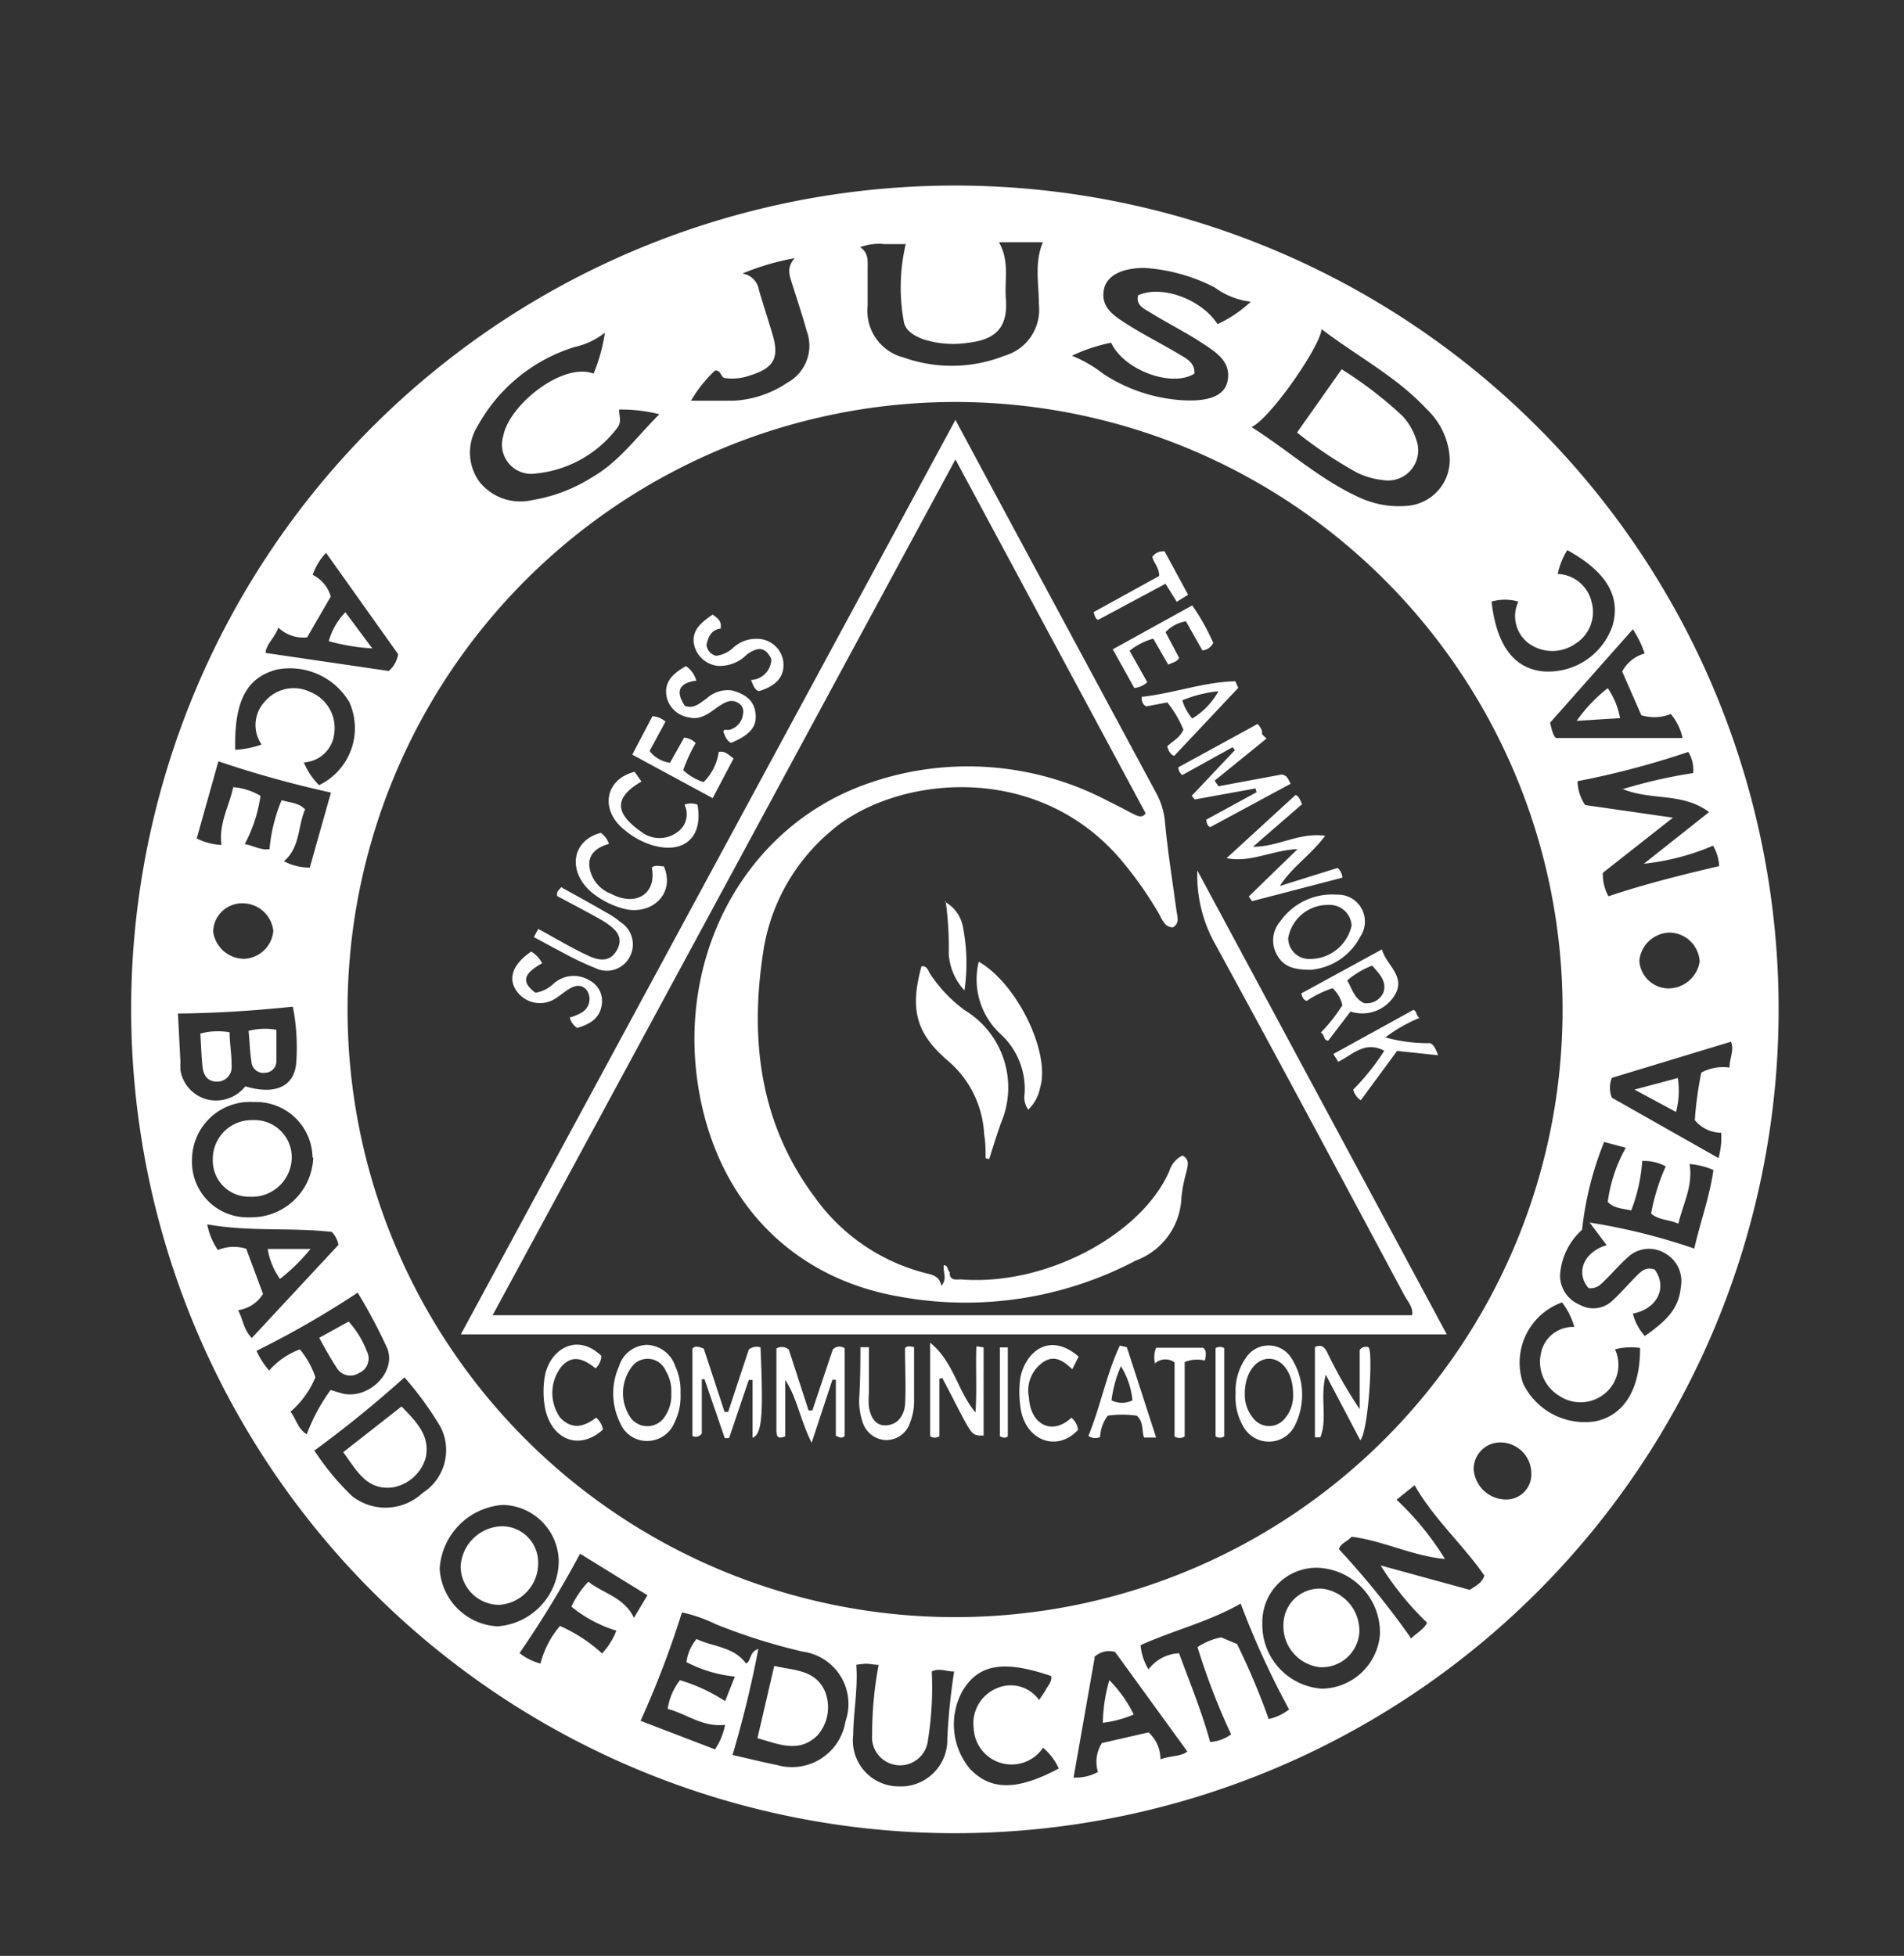 <svg xmlns="http://www.w3.org/2000/svg" id="Layer_1" data-name="Layer 1" viewBox="0 0 105.4 108.26"><rect x="0" y="0" width="105.4" height="108.26" fill="#333333" stroke="none"/><defs><style>.cls-1{fill:#fff;}</style></defs><path class="cls-1" d="M7.26,55.82a45.6,45.6,0,1,1,45.41,45.65A45.63,45.63,0,0,1,7.26,55.82ZM80,86.29c-1.77-.15-3.39-1-5.18-1.23-.23.27-.62.37-.7.69a46.77,46.77,0,0,1,4,4.94c.29-.3.68-.48.88-.87a16.51,16.51,0,0,1-2.57-3.17L81.36,88c.38-.24.68-.4.81-.79-1.18-1.71-2.78-3.11-3.86-5l-1,.8A16,16,0,0,1,80,86.31ZM19.24,55.86A33.63,33.63,0,1,0,52.9,22.25,33.66,33.66,0,0,0,19.24,55.86ZM41.3,92.08c.31-.16.16-.64.68-.81a59.74,59.74,0,0,1-1.43,5.87c.81.18,1.62.39,2.44.55a3,3,0,0,0,3.81-2.4,2.92,2.92,0,0,0-2.36-3.87,32.49,32.49,0,0,1-4.82-1.52,8.16,8.16,0,0,0-1.87-.65,52.33,52.33,0,0,1-2.29,6l4.12,1.58a3.71,3.71,0,0,0,.56-1.36c-1.24.15-2.11-.6-3.18-.88A3.42,3.42,0,0,1,37.64,93a9.57,9.57,0,0,1,2.5,1.16l.54-1.36A7.39,7.39,0,0,1,38,92a2.49,2.49,0,0,1,.56-1.28C39.45,91.16,40.61,91.13,41.3,92.08Zm28-68.43c2.08,1.33,3.8,2.91,5.94,3.88a5.18,5.18,0,0,0,2.64.47,2.55,2.55,0,0,0,2.37-2.69A4.05,4.05,0,0,0,79,22.67c-1.67-1.81-3.86-2.94-5.84-4.45C73.06,19.22,70.29,23.21,69.26,23.65ZM88,67.67a34.28,34.28,0,0,1,5.79,1.44c.32-1.43.84-2.81,1.06-4.35a4.25,4.25,0,0,0-1.32-.33c.2,1.2-.35,2.17-.62,3.3-.56-.24-1.09-.19-1.51-.56a11.6,11.6,0,0,1,.81-2.61,2.53,2.53,0,0,0-1.3-.3A9.43,9.43,0,0,1,90.3,67c-.5-.12-.93-.1-1.3-.47a8.36,8.36,0,0,1,1-3l-1.2-.32a18.06,18.06,0,0,0-1.22,4.86,3.68,3.68,0,0,0-1.22,2.51,1.75,1.75,0,0,0,1.09,1.64A1.53,1.53,0,0,0,89.25,72c.42-.38.8-.82,1.2-1.23s.63-.67,1.15-.5c.72,1,.14,2.18-1.21,2.44a3,3,0,0,0,.66,1.24c1.45-1,1.9-1.69,2-2.74a1.76,1.76,0,0,0-.88-1.84,1.71,1.71,0,0,0-2.09.25c-.38.34-.72.73-1.08,1.09s-.57.64-1.06.59c-.74-.85-.27-2,1-2.38ZM63,16.35c1.28-.6,3.5.2,4.4,1.59a6.92,6.92,0,0,0,1.84-1.24,4.2,4.2,0,0,1-2-.79,9.84,9.84,0,0,0-3.89-1.08c-1.2,0-2.06.4-2.23,1.15-.23,1,.53,1.49,1.2,1.92.94.61,1.94,1.1,2.89,1.67.43.26.94.47.91,1.11-1.25.79-3.91-.19-4.61-1.71a9.17,9.17,0,0,0-2.17.72,7.08,7.08,0,0,1,1.73,1,9,9,0,0,0,4.5,1.47c1.38.06,2.18-.27,2.37-1,.26-1.11-.59-1.64-1.33-2.13-.95-.63-2-1.15-2.95-1.74C63.32,17.08,62.87,16.89,63,16.35ZM55.3,13.41c.6,1.06.3,2.1.38,3.09.13,1.57-.5,2.29-2.07,2.47a5.44,5.44,0,0,1-2.5-.19c-.5-.19-1-.47-1.08-1a10.45,10.45,0,0,1,.11-4.27c-.4,0-.79,0-1.18,0a3,3,0,0,0-1.34.17c.47.33.41.76.41,1.17,0,.7,0,1.39,0,2.08a2.66,2.66,0,0,0,2,2.86,7.94,7.94,0,0,0,5.58-.1,2.65,2.65,0,0,0,1.9-2.84c0-1.14-.26-2.3.22-3.44Zm-21.81,5a4.07,4.07,0,0,1-1.66.79,9.24,9.24,0,0,0-5.4,4.4,2.75,2.75,0,0,0,.12,3.08,2.9,2.9,0,0,0,2.92,1,8.86,8.86,0,0,0,3.27-1.24c1.52-.86,2.51-2.27,3.76-3.51a8.57,8.57,0,0,0-2.23-.26c0,.34.16.68-.09,1a6.45,6.45,0,0,1-4.52,2.54,1.62,1.62,0,0,1-1.8-2.08c.31-1.7,3.28-4.1,5-3.45A9.53,9.53,0,0,0,33.49,18.38Zm56.3,25.28a28.39,28.39,0,0,1,3.94-.9,1.91,1.91,0,0,0-.27-1.17,47,47,0,0,1-6.13,1.62,2.42,2.42,0,0,0,.42,1.32l4.86.7-3.88,3.05a2.49,2.49,0,0,0,.31,1.3c2.06-.69,4.08-1.19,6.13-1.67a2.52,2.52,0,0,0-.34-1.13,13.41,13.41,0,0,1-3.83,1l3.61-2.86C93.13,43.84,91.43,44.34,89.79,43.66ZM9.85,56.1c.05.9.09,1.79.14,2.69a3.42,3.42,0,0,0,0,.45,2,2,0,0,0,1.59,1.64,2.07,2.07,0,0,0,2-.75c1.67.5,2.73,0,2.82-1.33a11.64,11.64,0,0,0-.19-3.08C14.11,55.94,12,56.08,9.85,56.1ZM30.93,86.43a3.16,3.16,0,0,0-3.1-3.13,3.77,3.77,0,0,0-3.49,3.52,3.38,3.38,0,0,0,3.2,3.2A3.65,3.65,0,0,0,30.93,86.43Zm38.95,3.41a3.54,3.54,0,0,0,3.29,3.63,3.27,3.27,0,0,0,3.22-3A3.59,3.59,0,0,0,73,86.78,3,3,0,0,0,69.88,89.84ZM18.3,76.94c.33.09.56.18.79.22,1.41.22,2.85-1.25,2.35-2.52a29.18,29.18,0,0,0-1.64-3.09,51.76,51.76,0,0,1-5.6,3.22,4.34,4.34,0,0,0,.7,1.09,4.2,4.2,0,0,1,1.7-1.17,4.83,4.83,0,0,1,.86,1.54,5,5,0,0,1-1.38,1.91c.32.41.4.94.9,1.25A10.29,10.29,0,0,1,18.3,76.94Zm-1-12.87A3.12,3.12,0,0,0,14.06,61a3.21,3.21,0,0,0-3.43,3.19,3.07,3.07,0,0,0,3.19,3.19A3.43,3.43,0,0,0,17.34,64.07Zm.09,16.2a14.29,14.29,0,0,0,2.11,2.55,3,3,0,0,0,3.89-.18,2.81,2.81,0,0,0,1-3.65,18.27,18.27,0,0,0-2-2.75A63.85,63.85,0,0,1,17.43,80.27ZM68.48,91a38.85,38.85,0,0,1,1.75,4.15,2.82,2.82,0,0,0,1.13-.53,46.49,46.49,0,0,1-2.68-5.86c-1.74,1-3.72,1.48-5.54,2.3a3,3,0,0,0,.44,1.34,2.24,2.24,0,0,1,1.69-.89c.6,1.64,1.26,3.23,1.72,4.91A2.22,2.22,0,0,0,68.15,96a37.85,37.85,0,0,1-1.86-4.83,3.61,3.61,0,0,1,1.31-.54ZM12.09,42.14l-1.2,4.27a3.45,3.45,0,0,0,1.37.36c-.16-1.19.43-2.15.65-3.2a3.54,3.54,0,0,1,1.51.48,8.12,8.12,0,0,1-.87,2.67c.49.09.9.36,1.37.28a9.06,9.06,0,0,1,.67-2.71c.49.15.93.13,1.3.51-.41.93-.26,2.09-1.17,2.87a2.94,2.94,0,0,0,1.43.35l1.17-4.15A58.68,58.68,0,0,1,12.09,42.14Zm29-27a1.08,1.08,0,0,1,.92.91c.24.8.5,1.61.74,2.41.41,1.35.11,1.91-1.26,2.33a2.87,2.87,0,0,1-1.33.14c-.27,0-.22-.45-.58-.42a7.47,7.47,0,0,0-1.33,1.67c.81,0,1.58,0,2.34,0a5.85,5.85,0,0,0,3-1,2.33,2.33,0,0,0,1.06-2.88c-.23-.84-.51-1.67-.77-2.5-.14-.47-.39-.94.11-1.51A13.93,13.93,0,0,0,41.1,15.14ZM18.37,68.19c-2.26-.26-4.55,0-6.9-.42a3.86,3.86,0,0,0,.59,1.42,2.32,2.32,0,0,1,1.57-.07l.93,2.5a1.94,1.94,0,0,1-1.38.9c.28.52.3,1.08.76,1.54l4.8-5.16A1.48,1.48,0,0,0,18.37,68.19Zm72.68-32a5.74,5.74,0,0,0-.66-1.36L85.81,40c.1.46.2.77.33.85h7a3,3,0,0,0-.65-1.33,2.46,2.46,0,0,1-1.63.07L89.8,37.17A2,2,0,0,1,91.05,36.17ZM17,35.28a2,2,0,0,1-1.59-.54c-.2.57-.67.9-.71,1.4l6.82,1a1.55,1.55,0,0,0,.52-.93L18.05,30.6a3.31,3.31,0,0,0-.74,1.22,1.92,1.92,0,0,1,1,1.2Zm43.6,56.46-1.17,6.65a2.53,2.53,0,0,0,1.35-.31,1.93,1.93,0,0,1,.22-1.6l2.58-.59a2,2,0,0,1,.66,1.49c.58-.21,1.13-.15,1.49-.43l-4-5.51A1.17,1.17,0,0,0,60.56,91.74ZM93.82,62a19.78,19.78,0,0,1,.36-2.63,2.55,2.55,0,0,1,1.56-.28c0-.5.28-1,.08-1.43l-6.59,2a1.45,1.45,0,0,0,0,1.1l5.9,3.34a4.16,4.16,0,0,0,.15-1.4A1.91,1.91,0,0,1,93.82,62ZM47.4,92.15c.1,1.34-.16,2.61-.17,3.89a2.54,2.54,0,0,0,2.49,2.84,2.58,2.58,0,0,0,2.72-2.64,33.74,33.74,0,0,1,.38-3.72c-.44,0-.85-.21-1.24,0a18.39,18.39,0,0,1-.21,3.79,1.55,1.55,0,0,1-3.09-.3,20.47,20.47,0,0,1,.36-3.86c-.25,0-.48-.06-.72-.06A4.67,4.67,0,0,0,47.4,92.15Zm42-17.47a2.05,2.05,0,0,1-.57,2.46,2.11,2.11,0,0,1-2.53.11,2.19,2.19,0,0,1-1-2.33,1.8,1.8,0,0,1,1.85-1.47,4,4,0,0,0-.68-1.36,3.54,3.54,0,0,0-2.15,4.5,3.79,3.79,0,0,0,4,2.08c1.59-.33,2.48-1.78,2.47-4.06A3.59,3.59,0,0,0,89.43,74.68ZM16.82,42.2a3.91,3.91,0,0,0,.84,1.26,3.5,3.5,0,0,0,1.67-4.61,3.82,3.82,0,0,0-4-1.79c-1.68.44-2.37,1.74-2.31,4.44a5,5,0,0,0,1.46-.29,1.9,1.9,0,0,1,.21-2.41,2.09,2.09,0,0,1,2.48-.5,2.14,2.14,0,0,1,1.34,2.23A1.79,1.79,0,0,1,16.82,42.2Zm67.23-8.9a2.64,2.64,0,0,0-1.48,0c.26,2.38,1.22,3.69,2.83,3.86a3.76,3.76,0,0,0,3.86-2.51c.48-1.62-.32-3-2.5-4.2a4.11,4.11,0,0,0-.53,1.32,2,2,0,0,1,1.87,1.53,2.07,2.07,0,0,1-.92,2.35,2.23,2.23,0,0,1-2.61-.08A1.89,1.89,0,0,1,84.05,33.3ZM57.74,96.74a2.1,2.1,0,0,1-3.84-1.08,2.1,2.1,0,0,1,1.25-2.2,1.92,1.92,0,0,1,2.37.64c.13-.2.28-.39.39-.6s.34-.43.28-.73c-2.62-.89-4-.67-4.9.81a3.84,3.84,0,0,0,.39,4.31c1.15,1.23,2.62,1.23,4.93,0A3.17,3.17,0,0,0,57.74,96.74ZM34.12,90.26a7.33,7.33,0,0,1-2.49-1.33,5.12,5.12,0,0,1,.94-1.38c.84.66,2,.87,2.52,2l.75-1.25L32.11,86a57.13,57.13,0,0,1-3.35,5.5,3.15,3.15,0,0,0,1.16.58A5.14,5.14,0,0,1,31,90a8.59,8.59,0,0,1,2.33,1.52A3.92,3.92,0,0,0,34.12,90.26ZM83.37,83a1.39,1.39,0,0,0,1.4-1.45,1.72,1.72,0,0,0-1.72-1.71,1.47,1.47,0,0,0-1.47,1.5A1.8,1.8,0,0,0,83.37,83ZM13.53,53.07a1.69,1.69,0,0,0,1.6-1.54A1.71,1.71,0,0,0,13.44,50a1.6,1.6,0,0,0-1.64,1.57A1.74,1.74,0,0,0,13.53,53.07Zm78.92-1.45a1.72,1.72,0,0,0-1.7,1.55,1.63,1.63,0,0,0,1.58,1.54,1.76,1.76,0,0,0,1.76-1.49A1.7,1.7,0,0,0,92.45,51.62Z"></path><path class="cls-1" d="M52.57,70.44c0,.5.41.36.66.38,4.75.36,10-2.54,11.5-6a1.39,1.39,0,0,1,.73-.86c.43.24.28.58.22.89a8.7,8.7,0,0,0-.28,1.42,3.86,3.86,0,0,1-2.52,3.5,20.22,20.22,0,0,1-13.08,2C43.72,70.73,39.58,66.32,38.63,60c-1.07-7.1,2.51-13.89,8.82-16.41a16.65,16.65,0,0,1,13.93.77c.44.21.86.44,1.29.66s.57.23.75,0L52.89,25.43C44.32,41.29,35.83,57,27.27,72.8h50.9c.07-.44-.23-.74-.41-1.07C74.23,65.14,70.71,58.54,67.13,52a7.8,7.8,0,0,1-.85-3.82L80.09,73.86H25.51L52.89,23.24,54.37,26,64,43.89a4.08,4.08,0,0,1,.49,1.61c.15,1.65.42,3.29.64,4.94.05.32.18.66-.2.89-.46,0-.6-.45-.79-.78a20.91,20.91,0,0,0-2.08-2.95C57.31,42,49.44,43,46,46a10.84,10.84,0,0,0-3.77,6.82c-.72,4.82-.14,9.4,2.86,13.43a10.82,10.82,0,0,0,6.23,4.24c.39.09.71.21.79.69.36-.43.06-.79.14-1.15.25,0,.18.32.35.4Z"></path><path class="cls-1" d="M54.56,64.11c0-.43,0-.87-.08-1.31a5.71,5.71,0,0,0-2-4.08c-1.78-1.52-2.12-2.86-1.47-5.23.33-.05.37.26.49.43a7.81,7.81,0,0,0,1.91,2,5,5,0,0,1,2,6.24c-.23.65-.44,1.32-.65,2Z"></path><path class="cls-1" d="M56.92,61.42a1.18,1.18,0,0,1-.2-.88,4.12,4.12,0,0,0-1.34-3.31,4.12,4.12,0,0,1-1.2-4c2.12,1.21,4,5.06,3.39,7A2.23,2.23,0,0,1,56.92,61.42Z"></path><path class="cls-1" d="M67.9,47.5,71.72,44c.21.1.26.31.36.51l-2.72,2.36c1.43,0,2.51-.8,4-.61-.83,1.1-1.84,1.73-2.51,2.78l3.2-1a.79.79,0,0,1,.26.54l-5,1.3-.18-.26L71.83,47C70.39,47.06,69.24,47.77,67.9,47.5Z"></path><path class="cls-1" d="M69.62,40.07c.13.17.28.33.24.57l.25.24-2.87,2.33.21.31,3.5-.65c.36.06.37.33.5.51L67,45.78c-.16-.05-.2-.22-.23-.41l2.79-1.52-.06-.21-3.36.61-.17-.2,2.39-2.53-.13-.16L65.45,42.9a.54.54,0,0,1-.22-.43Z"></path><path class="cls-1" d="M41.45,74.7a.68.68,0,0,1,.65-.12c.16,3.74.09,4.8-.44,5v-3.2l-.21,0-1.09,3.22h-.24L39,76.34h-.15v3a.39.39,0,0,1-.52.14V74.65c.15-.18.35-.11.63,0l1.15,3.5h.2Z"></path><path class="cls-1" d="M43.47,76.38V79.5c-.44.18-.49,0-.49-.37,0-1.5,0-3,0-4.49a.58.58,0,0,1,.69.07l1.09,3.36.21,0L46.1,74.7a.5.5,0,0,1,.66-.07v4.84c-.12.16-.27.11-.49,0V76.37l-.19,0-1.15,3.49C44.28,78.55,44.13,77.39,43.47,76.38Z"></path><path class="cls-1" d="M73.39,76.09c-.33,1.31.11,2.43-.3,3.47,0,0-.17,0-.3,0v-5c.5-.22.62.19.78.5A25,25,0,0,0,75.27,78V74.72a.42.42,0,0,1,.48-.15c.28.16,0,4.69-.45,5.15Z"></path><path class="cls-1" d="M37.67,77.1a3.29,3.29,0,0,1-.34,1.66,1.64,1.64,0,0,1-1.5,1,1.6,1.6,0,0,1-1.5-1,3.67,3.67,0,0,1-.06-3.14,1.66,1.66,0,0,1,1.55-1.18,1.72,1.72,0,0,1,1.56,1.18A3.2,3.2,0,0,1,37.67,77.1Zm-.51,0a2.14,2.14,0,0,0-.3-1.21A1.09,1.09,0,0,0,35,75.62a2.42,2.42,0,0,0-.1,2.84,1.15,1.15,0,0,0,1.91-.06A2.09,2.09,0,0,0,37.16,77.12Z"></path><path class="cls-1" d="M68.4,77.13a3.16,3.16,0,0,1,.59-2,1.49,1.49,0,0,1,2.47,0A3.78,3.78,0,0,1,71.63,79a1.61,1.61,0,0,1-2.78,0A3.2,3.2,0,0,1,68.4,77.13Zm3.18,0c0-1.1-.58-1.93-1.34-1.92s-1.34.85-1.33,1.94a2,2,0,0,0,.45,1.33,1.11,1.11,0,0,0,1.79,0A1.9,1.9,0,0,0,71.58,77.15Z"></path><path class="cls-1" d="M72.56,53.68c-1,0-1.51-.2-1.86-.81A1.61,1.61,0,0,1,70.87,51,3.51,3.51,0,0,1,74,49.52a1.49,1.49,0,0,1,1.31,2.31A3.43,3.43,0,0,1,72.56,53.68Zm0-.6a2.35,2.35,0,0,0,2.26-1.85,1.21,1.21,0,0,0-1.28-1.14,2.22,2.22,0,0,0-2.23,1.84A1.16,1.16,0,0,0,72.52,53.08Z"></path><path class="cls-1" d="M76.5,52.55c.22.84,1.28,1.44.76,2.44a2.1,2.1,0,0,1-2.5,1L73.53,57.6c-.27,0-.2-.33-.41-.45a9.05,9.05,0,0,0,1.19-1.51,1.83,1.83,0,0,0-.54-.94,5.59,5.59,0,0,0-1.43.7c-.23-.06-.24-.26-.31-.41Zm-1.92,1.72c.28.5.4,1,.92,1.25a1,1,0,0,0,1.09-.61c.18-.61-.23-1-.63-1.46A4.54,4.54,0,0,0,74.58,54.27Z"></path><path class="cls-1" d="M52,76.32V79.5a.47.47,0,0,1-.51,0V74.32C52.8,75.38,53,77,54,78.18c.09-1.31,0-2.49.05-3.66l.4.06v4.88c-.62,0-.62,0-1.34-1.36-.31-.61-.63-1.22-.95-1.83Z"></path><path class="cls-1" d="M39.77,41.63c.35-.1.54.14.84.35l-1.16,2.2L35,41.77l1.12-2.13a1.28,1.28,0,0,1,.72.3l-.88,1.63a1.72,1.72,0,0,0,1.13.65l.78-1.39a1,1,0,0,1,.64.3,8.81,8.81,0,0,0-.69,1.5,3,3,0,0,0,1.13.66,2.93,2.93,0,0,0,.84-1.69Z"></path><path class="cls-1" d="M63.51,37.76a1.21,1.21,0,0,1-.72.32L61.6,35.94,66,33.51a12.42,12.42,0,0,1,1.16,2.07.72.72,0,0,1-.6.42l-.91-1.61a2,2,0,0,0-1.13.6l.75,1.42c-.09.22-.34.25-.6.38l-.83-1.44a3.7,3.7,0,0,0-1.31.67Z"></path><path class="cls-1" d="M68.55,38.07,65,41.84c-.25-.1-.31-.31-.39-.52.28-.29.69-.46.9-.93a6,6,0,0,0-.89-1.51l-1.16.22c-.19-.08-.27-.26-.26-.53,1.74-.18,3.41-.82,5.18-.86C68.4,37.71,68.46,37.91,68.55,38.07ZM66,39.77a4.06,4.06,0,0,0,1.45-1.51,7.34,7.34,0,0,0-2,.5A2.68,2.68,0,0,0,66,39.77Z"></path><path class="cls-1" d="M75.33,60.9a1,1,0,0,1-.42-.59,12.88,12.88,0,0,0,1.72-2.15c-1.08-.57-1.75.22-2.55.61l-.27-.43,4.43-2.44c.2.05.14.33.34.44a8.58,8.58,0,0,0-1.89,1.08,8.65,8.65,0,0,0,2.49.32c.22.12.31.35.43.67l-2.27-.24Z"></path><path class="cls-1" d="M38.58,37.67c-1,.12-1.2.6-.67,1.4.51.19.85-.17,1.21-.41a1.71,1.71,0,0,1,1.42-.44c.63.18,1.18.48,1.28,1.23s-.26,1.21-1.35,1.67c-.26-.13-.33-.39-.43-.62.07-.19.21-.07.32-.1a1,1,0,0,0,.77-.89.54.54,0,0,0-.28-.61c-.41-.24-.75,0-1.07.2-.49.35-1,.78-1.63.61a1.48,1.48,0,0,1-1.25-1.15c-.16-.86.41-1.31,1.07-1.69a1.42,1.42,0,0,1,.57.79Z"></path><path class="cls-1" d="M64,79.57h-.67c-.14-.38,0-.84-.4-1.21a5.79,5.79,0,0,0-1.61,0,2.12,2.12,0,0,0-.42,1.18.66.66,0,0,1-.65-.06c.67-1.63,1-3.42,1.74-5l.39.09Zm-2.47-2.06a1.28,1.28,0,0,0,1.16,0,4.38,4.38,0,0,0-.64-1.89A6.76,6.76,0,0,0,61.53,77.51Z"></path><path class="cls-1" d="M47.63,74.57h.47c0,.85,0,1.68,0,2.51a5.49,5.49,0,0,0,0,.81c.11.58.37,1.06,1,1s.93-.55,1-1.11c.06-1,0-2.11,0-3.16.16-.17.33-.07.5-.06,0,1,0,2,0,2.91a3.24,3.24,0,0,1-.21,1.24,1.39,1.39,0,0,1-1.36,1,1.41,1.41,0,0,1-1.28-1,3.61,3.61,0,0,1-.18-1.42C47.62,76.42,47.63,75.51,47.63,74.57Z"></path><path class="cls-1" d="M39.93,34.79c-.56.05-.72.46-.82.89a.69.69,0,0,0,.53.62,1.67,1.67,0,0,0,.94-.44,1.87,1.87,0,0,1,1.32-.5,1.46,1.46,0,0,1,1.46,1.25c.11.94-.53,1.4-1.36,1.65-.25-.1-.3-.35-.43-.62a1.18,1.18,0,0,0,1.13-1.15c-.34-.76-.83-.65-1.37-.25a2.1,2.1,0,0,1-1.55.62,1.51,1.51,0,0,1-1.33-1.07c-.24-.85.35-1.33,1-1.77.25.18.52.35.44.75Z"></path><path class="cls-1" d="M35.13,42.72l.38.54c-1.74,1-1.26,1.91,0,2.79a1.65,1.65,0,0,0,2,0,1.2,1.2,0,0,0,.38-1.51,1,1,0,0,1,.72,0c.33,1.8-.75,2.76-2.51,2.24a4.31,4.31,0,0,1-1.5-.82C33.19,44.87,33.47,43.14,35.13,42.72Z"></path><path class="cls-1" d="M29.55,51.87l.25-.45c.89.48,1.75,1,2.62,1.41.63.32,1.33.51,1.74-.26S34,51.38,33.43,51c-.85-.49-1.73-.94-2.58-1.4-.06-.21.06-.31.16-.43s.12,0,.16,0c.79.43,1.58.87,2.36,1.32a4.52,4.52,0,0,1,.82.55A1.46,1.46,0,0,1,34.84,53a1.43,1.43,0,0,1-1.89.58,15.84,15.84,0,0,1-1.72-.81C30.68,52.48,30.13,52.18,29.55,51.87Z"></path><path class="cls-1" d="M59.71,75.09l-.35.7c-.46-.43-.94-.8-1.56-.43a1.91,1.91,0,0,0-.84,2c.09,1.53,1.31,2.1,2.35,1.11a1.05,1.05,0,0,1,.37.67c-1.18,1.29-3,.58-3.2-1.33a5.53,5.53,0,0,1,0-1.52C56.73,74.89,58.06,73.66,59.71,75.09Z"></path><path class="cls-1" d="M33,78.47a1.13,1.13,0,0,1,.38.66c-1.45,1.29-3,.4-3.24-1.39a5,5,0,0,1,0-1.44c.2-1.51,1.72-2.62,3.15-1.25a1,1,0,0,1-.32.69c-.81-.65-1.35-.68-1.88-.11a2.36,2.36,0,0,0-.07,2.85C31.6,79.07,32.21,79.07,33,78.47Z"></path><path class="cls-1" d="M30.06,53.29c-1.1.6-1.22,1.06-.42,1.66a1.89,1.89,0,0,0,1-.5,1.67,1.67,0,0,1,2-.18,1.28,1.28,0,0,1,.68,1.28c-.09.82-.67,1.14-1.37,1.35a1,1,0,0,1-.41-.58,2.69,2.69,0,0,0,.65-.27.86.86,0,0,0,.33-1.18c-.29-.45-.73-.33-1.11-.07-.2.13-.39.29-.59.42a1.58,1.58,0,0,1-2.24-.39c-.42-.62-.24-1.3.53-1.94l.29-.22a1.53,1.53,0,0,1,.61.65Z"></path><path class="cls-1" d="M33.26,46.1a1.21,1.21,0,0,1,.45.61c-.61.17-1.12.51-1.09,1.19a1.87,1.87,0,0,0,1.2,1.57c1.38.74,2.55,0,2.26-1.45.22-.18.46-.05.67-.07.67,1.58-.76,2.76-2.25,2.34a4.63,4.63,0,0,1-1.75-.9C31.4,48.24,31.64,46.52,33.26,46.1Z"></path><path class="cls-1" d="M65.77,32.92l-.63.39-.62-1-3.73,2c-.15-.05-.19-.23-.25-.43l3.63-2c0-.47-.3-.71-.38-1.06a.73.73,0,0,1,.68-.3Z"></path><path class="cls-1" d="M63.94,75.47A1.41,1.41,0,0,1,64,74.6h2.6c.22.17.15.43.1.71a1.83,1.83,0,0,0-1.12.08v4.12a.52.52,0,0,1-.56,0V75.41a.86.86,0,0,0-1.11.08Z"></path><path class="cls-1" d="M52.31,49.92a2,2,0,0,1,1,1.41,10.47,10.47,0,0,1,.08,3.49,3.24,3.24,0,0,1-.87-2.06,18.43,18.43,0,0,0-.17-2.87Z"></path><path class="cls-1" d="M67.29,74.62a.46.46,0,0,1,.48,0v4.88a.41.41,0,0,1-.48,0Z"></path><path class="cls-1" d="M55.35,74.58h.44V79.5c-.13.12-.27.08-.44,0Z"></path><path class="cls-1" d="M39.75,41.6h0l0,0Z"></path><polygon class="cls-1" points="63.92 75.49 63.9 75.46 63.94 75.47 63.92 75.49"></polygon><path class="cls-1" d="M39.91,34.77H40l0,0Z"></path><polygon class="cls-1" points="30.05 53.31 30.06 53.34 30.05 53.3 30.05 53.31"></polygon><polygon class="cls-1" points="52.34 49.9 52.3 49.88 52.31 49.92 52.34 49.9"></polygon><path class="cls-1" d="M38.54,37.66l.05,0,0,0Z"></path><polygon class="cls-1" points="52.56 70.45 52.53 70.39 52.57 70.44 52.56 70.45"></polygon><path class="cls-1" d="M41.93,96.21l.93-4c1.09.26,2.25.19,2.8,1.39a2.36,2.36,0,0,1-.41,2.46C44.23,97.05,43.13,96.55,41.93,96.21Z"></path><path class="cls-1" d="M71.8,23.94l2.47-3.5A22.11,22.11,0,0,1,77.61,23a3.37,3.37,0,0,1,.78,1.31,1.67,1.67,0,0,1-1.85,2.26,4.17,4.17,0,0,1-1.46-.43A24,24,0,0,1,71.8,23.94Z"></path><path class="cls-1" d="M11.09,57.21a3.71,3.71,0,0,1,1.62-.07c0,.61.12,1.23.11,1.85a.8.8,0,0,1-.82.88c-.51,0-.74-.36-.79-.82S11.13,57.87,11.09,57.21Z"></path><path class="cls-1" d="M13.76,57.06A3.61,3.61,0,0,1,15.3,57c0,.59,0,1.15,0,1.71a.64.64,0,0,1-.62.67.66.66,0,0,1-.76-.61C13.83,58.2,13.82,57.66,13.76,57.06Z"></path><path class="cls-1" d="M80,86.31l0,0s0,0,0,0Z"></path><path class="cls-1" d="M29.79,86.5a2.3,2.3,0,0,1-2.16,2.33,2.14,2.14,0,0,1-2.13-2.12,2.35,2.35,0,0,1,2.29-2.23A2,2,0,0,1,29.79,86.5Z"></path><path class="cls-1" d="M75.25,90.36a2.08,2.08,0,0,1-2.2,1.92,2.28,2.28,0,0,1-2-2.41,2,2,0,0,1,2.18-1.93A2.35,2.35,0,0,1,75.25,90.36Z"></path><path class="cls-1" d="M17.67,74.05l1.63-.9a5.13,5.13,0,0,1,1,1.63A.87.87,0,0,1,19.87,76a.88.88,0,0,1-1.25-.32C18.29,75.18,18,74.65,17.67,74.05Z"></path><path class="cls-1" d="M16.15,64.1a2.2,2.2,0,0,1-2.31,2.14,2,2,0,0,1-2.06-2.06A2.15,2.15,0,0,1,14,62,2.06,2.06,0,0,1,16.15,64.1Z"></path><path class="cls-1" d="M19,80.38l3.23-2.53c.78.82,1.59,1.57,1.34,2.82a2.31,2.31,0,0,1-1.84,1.66C20.29,82.5,19.75,81.4,19,80.38Z"></path><path class="cls-1" d="M14.82,69.13h2.37a10.56,10.56,0,0,1-1.69,1.66A3.9,3.9,0,0,1,14.82,69.13Z"></path><path class="cls-1" d="M89,38.09a4.2,4.2,0,0,1,.68,1.66l-2.4.15A8.54,8.54,0,0,1,89,38.09Z"></path><path class="cls-1" d="M19.12,33.89l1.49,2a11.44,11.44,0,0,1-2.41-.4A3.73,3.73,0,0,1,19.12,33.89Z"></path><path class="cls-1" d="M62.76,94.9a6.41,6.41,0,0,1-1.71.46A9.07,9.07,0,0,1,61.41,93,7.23,7.23,0,0,1,62.76,94.9Z"></path><path class="cls-1" d="M92.78,61.55l-2.3-1.24,2.4-.64A4.68,4.68,0,0,1,92.78,61.55Z"></path></svg>
